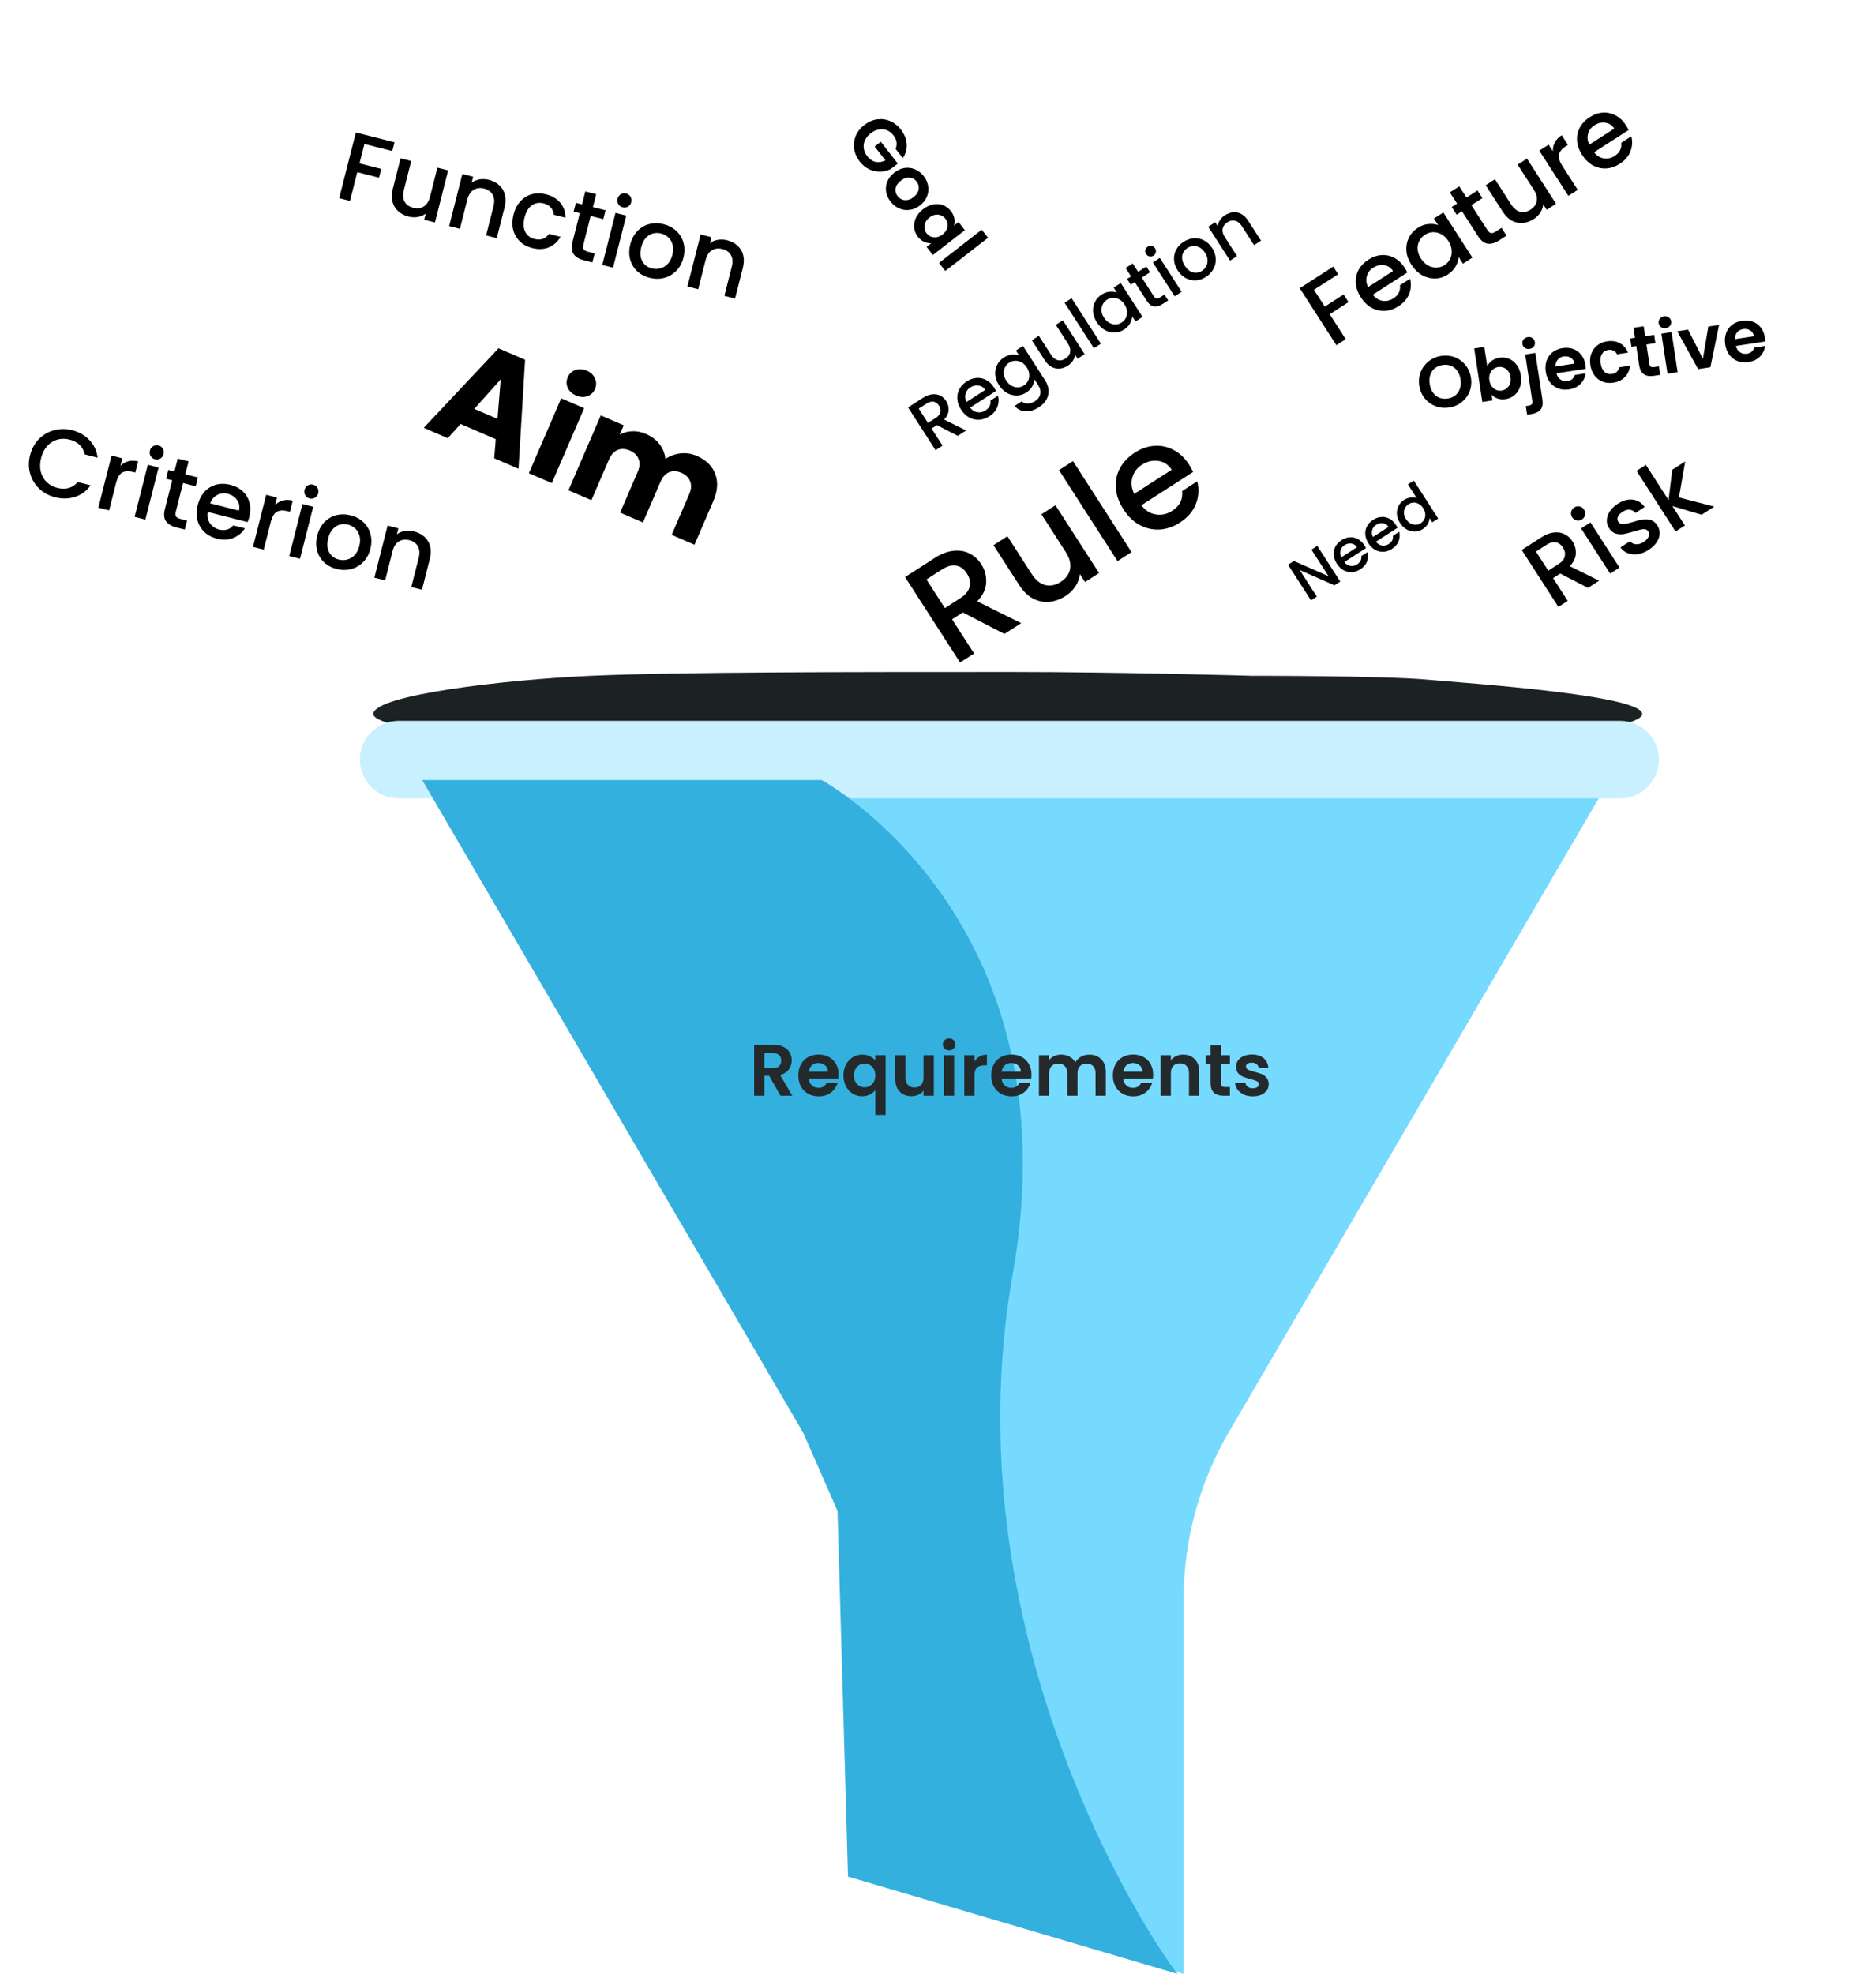 <svg width="308" height="324" viewBox="0 0 308 324" fill="none" xmlns="http://www.w3.org/2000/svg">
<path d="M164.907 104.056L158.067 100.524L156.311 101.653L159.922 107.264L157.621 108.744L148.593 94.719L153.437 91.602C154.513 90.909 155.542 90.513 156.525 90.413C157.521 90.305 158.404 90.451 159.174 90.849C159.958 91.239 160.601 91.824 161.103 92.604C161.692 93.519 161.96 94.526 161.907 95.626C161.859 96.704 161.369 97.732 160.439 98.711L167.652 102.289L164.907 104.056ZM155.129 99.817L157.672 98.181C158.533 97.626 159.04 96.996 159.193 96.288C159.36 95.572 159.21 94.85 158.742 94.124C158.274 93.397 157.695 92.971 157.005 92.844C156.306 92.704 155.519 92.916 154.645 93.479L152.102 95.115L155.129 99.817ZM173.286 82.938L180.444 94.057L178.143 95.538L177.299 94.226C177.23 94.917 176.986 95.588 176.567 96.238C176.153 96.866 175.617 97.392 174.957 97.816C174.083 98.379 173.179 98.704 172.245 98.791C171.325 98.869 170.434 98.682 169.571 98.228C168.722 97.767 167.973 97.031 167.323 96.022L163.114 89.484L165.395 88.016L169.383 94.211C170.024 95.207 170.766 95.814 171.611 96.031C172.446 96.236 173.295 96.061 174.156 95.507C175.017 94.953 175.527 94.253 175.688 93.408C175.852 92.541 175.614 91.609 174.974 90.614L170.985 84.418L173.286 82.938ZM176.167 75.689L185.78 90.623L183.48 92.104L173.867 77.17L176.167 75.689ZM195.239 76.288C195.507 76.705 195.723 77.099 195.886 77.47L187.389 82.938C188.028 83.783 188.816 84.284 189.755 84.441C190.693 84.598 191.593 84.4 192.454 83.845C193.692 83.049 194.233 81.968 194.077 80.603L196.56 79.005C196.882 80.245 196.811 81.479 196.347 82.71C195.888 83.919 195.006 84.943 193.701 85.783C192.638 86.467 191.531 86.846 190.381 86.921C189.235 86.973 188.142 86.725 187.104 86.175C186.07 85.604 185.185 84.746 184.449 83.603C183.713 82.459 183.296 81.31 183.199 80.154C183.107 78.977 183.327 77.884 183.858 76.877C184.403 75.86 185.22 75.001 186.31 74.3C187.359 73.625 188.441 73.252 189.557 73.181C190.672 73.11 191.727 73.345 192.721 73.884C193.707 74.411 194.546 75.212 195.239 76.288ZM192.369 77.107C191.81 76.268 191.07 75.784 190.149 75.653C189.228 75.523 188.33 75.74 187.456 76.302C186.662 76.813 186.147 77.506 185.911 78.381C185.666 79.242 185.767 80.138 186.214 81.069L192.369 77.107Z" fill="black"/>
<path d="M234.175 122.858H97.065C94.673 122.858 61.294 120.313 61.294 117.202C61.294 114.091 82.891 111.555 97.065 110.927C111.239 110.298 139.274 110.298 165.916 110.298C184.142 110.298 205.51 110.927 205.51 110.927C205.51 110.927 227.016 110.911 234.175 111.547C241.333 112.183 269.614 114.091 269.614 117.202C269.614 120.313 236.567 122.858 234.175 122.858Z" fill="#1C2123"/>
<path d="M167.276 128.042H70.317L132.809 235.081C137.666 243.4 140.225 252.858 140.225 262.491V308.025L194.326 324V262.491C194.326 252.858 196.886 243.4 201.743 235.081L264.235 128.042H167.276Z" fill="#76DAFF"/>
<g filter="url(#filter0_d_213_4263)">
<path d="M266.003 128.042H65.437C61.938 128.042 59.076 125.18 59.076 121.683C59.076 118.185 61.938 115.324 65.437 115.324H266.003C269.502 115.324 272.364 118.185 272.364 121.683C272.364 125.18 269.502 128.042 266.003 128.042Z" fill="#C8F0FF"/>
</g>
<path d="M193.326 324L139.225 308.025L137.5 248L131.856 235.162C131.84 235.134 131.825 235.107 131.809 235.081L117.797 211.08L114.355 205.185L113.541 203.791L105.343 189.75L97.246 175.878L69.317 128.042H134.891C134.891 128.042 176.667 150.527 166.276 209.101C155.885 267.673 188.104 317.356 193.326 324Z" fill="#34B0DE"/>
<path d="M81.394 72.087L75.621 69.595L73.516 71.928L69.571 70.225L81.847 57.174L86.21 59.057L85.128 76.94L81.14 75.219L81.394 72.087ZM81.68 68.76L82.208 62.27L77.868 67.115L81.68 68.76ZM94.587 64.921C93.926 64.635 93.465 64.21 93.204 63.644C92.963 63.07 92.967 62.496 93.215 61.924C93.468 61.336 93.883 60.94 94.459 60.736C95.057 60.523 95.686 60.559 96.347 60.845C96.993 61.124 97.436 61.55 97.676 62.124C97.938 62.69 97.941 63.267 97.688 63.854C97.44 64.427 97.018 64.82 96.421 65.033C95.844 65.237 95.233 65.2 94.587 64.921ZM95.908 67.007L90.599 79.302L86.831 77.676L92.14 65.381L95.908 67.007ZM114.384 74.826C115.912 75.485 116.924 76.471 117.421 77.783C117.932 79.102 117.832 80.584 117.122 82.229L114.021 89.412L110.275 87.795L113.157 81.119C113.5 80.326 113.55 79.624 113.308 79.014C113.087 78.396 112.609 77.928 111.875 77.611C111.14 77.294 110.465 77.264 109.848 77.521C109.253 77.769 108.784 78.29 108.442 79.083L105.559 85.76L101.813 84.143L104.696 77.466C105.038 76.673 105.089 75.972 104.847 75.362C104.626 74.744 104.148 74.276 103.413 73.959C102.679 73.642 102.003 73.612 101.387 73.868C100.792 74.117 100.323 74.638 99.981 75.431L97.098 82.107L93.33 80.481L98.638 68.186L102.406 69.812L101.741 71.355C102.344 71.005 103.018 70.817 103.762 70.79C104.512 70.748 105.277 70.894 106.055 71.231C106.981 71.63 107.718 72.183 108.266 72.891C108.83 73.604 109.158 74.417 109.252 75.329C109.97 74.837 110.788 74.537 111.707 74.428C112.625 74.319 113.518 74.452 114.384 74.826Z" fill="black"/>
<path d="M237.912 66.898C237.137 67.016 236.397 66.943 235.693 66.678C234.989 66.413 234.399 65.989 233.921 65.406C233.443 64.816 233.142 64.113 233.017 63.298C232.894 62.492 232.974 61.739 233.256 61.041C233.537 60.334 233.973 59.75 234.567 59.287C235.16 58.825 235.844 58.534 236.619 58.416C237.402 58.297 238.141 58.37 238.837 58.636C239.541 58.901 240.128 59.33 240.599 59.922C241.076 60.504 241.376 61.199 241.499 62.006C241.624 62.82 241.545 63.581 241.265 64.287C240.991 64.984 240.557 65.564 239.964 66.027C239.371 66.49 238.687 66.78 237.912 66.898ZM237.686 65.415C238.184 65.339 238.606 65.162 238.952 64.882C239.297 64.595 239.544 64.226 239.693 63.774C239.843 63.322 239.876 62.82 239.791 62.266C239.707 61.712 239.526 61.246 239.25 60.868C238.973 60.481 238.627 60.206 238.214 60.042C237.801 59.879 237.345 59.835 236.847 59.911C236.348 59.987 235.922 60.165 235.569 60.446C235.223 60.725 234.975 61.09 234.825 61.542C234.674 61.986 234.641 62.485 234.726 63.038C234.81 63.592 234.991 64.062 235.268 64.448C235.546 64.835 235.892 65.114 236.306 65.286C236.728 65.448 237.187 65.491 237.686 65.415ZM244.175 60.117C244.341 59.768 244.594 59.467 244.936 59.212C245.285 58.957 245.701 58.792 246.183 58.718C246.745 58.633 247.272 58.694 247.765 58.902C248.266 59.109 248.686 59.45 249.026 59.924C249.372 60.389 249.596 60.958 249.698 61.63C249.801 62.302 249.757 62.92 249.568 63.483C249.385 64.037 249.087 64.491 248.671 64.846C248.264 65.199 247.779 65.418 247.218 65.504C246.728 65.579 246.282 65.55 245.881 65.416C245.487 65.274 245.156 65.066 244.888 64.791L245.031 65.728L243.37 65.981L242.032 57.203L243.692 56.95L244.175 60.117ZM248.002 61.889C247.942 61.493 247.807 61.166 247.597 60.906C247.395 60.638 247.147 60.449 246.855 60.34C246.572 60.229 246.275 60.197 245.967 60.245C245.666 60.29 245.394 60.413 245.149 60.612C244.911 60.802 244.731 61.056 244.61 61.374C244.496 61.691 244.469 62.047 244.53 62.442C244.59 62.838 244.722 63.17 244.924 63.438C245.135 63.705 245.383 63.898 245.668 64.017C245.96 64.126 246.256 64.158 246.556 64.112C246.865 64.065 247.138 63.942 247.374 63.744C247.619 63.545 247.798 63.287 247.912 62.971C248.033 62.653 248.063 62.292 248.002 61.889ZM251.131 57.273C250.83 57.318 250.567 57.265 250.342 57.114C250.123 56.953 249.993 56.734 249.95 56.457C249.908 56.18 249.968 55.937 250.13 55.726C250.299 55.506 250.534 55.373 250.834 55.327C251.127 55.282 251.382 55.341 251.601 55.502C251.819 55.654 251.949 55.869 251.991 56.146C252.033 56.423 251.974 56.671 251.813 56.889C251.651 57.1 251.423 57.228 251.131 57.273ZM253.235 65.582C253.346 66.31 253.244 66.86 252.928 67.231C252.622 67.61 252.132 67.85 251.46 67.953L250.725 68.065L250.509 66.653L250.984 66.581C251.237 66.542 251.407 66.464 251.494 66.345C251.583 66.235 251.61 66.069 251.576 65.847L250.408 58.184L252.069 57.931L253.235 65.582ZM260.298 59.893C260.334 60.13 260.351 60.346 260.349 60.541L255.544 61.273C255.656 61.742 255.879 62.088 256.212 62.312C256.546 62.537 256.926 62.616 257.353 62.551C257.97 62.457 258.369 62.125 258.549 61.556L260.34 61.283C260.247 61.944 259.963 62.522 259.488 63.015C259.011 63.5 258.382 63.803 257.599 63.922C256.966 64.018 256.375 63.967 255.827 63.767C255.285 63.558 254.833 63.219 254.47 62.748C254.115 62.276 253.886 61.704 253.783 61.032C253.68 60.352 253.727 59.733 253.926 59.177C254.124 58.621 254.451 58.166 254.907 57.814C255.363 57.461 255.916 57.235 256.564 57.136C257.189 57.041 257.767 57.091 258.298 57.285C258.838 57.478 259.28 57.803 259.624 58.26C259.976 58.708 260.201 59.253 260.298 59.893ZM258.506 59.681C258.433 59.255 258.227 58.938 257.888 58.731C257.547 58.516 257.16 58.441 256.725 58.508C256.313 58.571 255.985 58.75 255.739 59.047C255.499 59.334 255.382 59.704 255.386 60.156L258.506 59.681ZM261.105 59.916C261.002 59.236 261.049 58.621 261.249 58.073C261.448 57.517 261.771 57.063 262.219 56.712C262.666 56.352 263.206 56.124 263.838 56.028C264.653 55.904 265.357 56.007 265.949 56.337C266.548 56.658 266.995 57.173 267.289 57.881L265.498 58.154C265.36 57.884 265.164 57.687 264.91 57.564C264.663 57.431 264.374 57.391 264.042 57.441C263.567 57.514 263.218 57.745 262.994 58.135C262.769 58.517 262.705 59.025 262.802 59.657C262.897 60.282 263.109 60.747 263.439 61.053C263.768 61.351 264.169 61.464 264.644 61.392C265.316 61.289 265.709 60.922 265.823 60.289L267.615 60.016C267.541 60.756 267.268 61.376 266.794 61.877C266.32 62.378 265.68 62.69 264.873 62.813C264.24 62.91 263.658 62.857 263.125 62.655C262.591 62.445 262.147 62.108 261.793 61.644C261.438 61.172 261.209 60.596 261.105 59.916ZM270.309 56.547L270.794 59.726C270.828 59.947 270.904 60.102 271.022 60.189C271.148 60.267 271.337 60.286 271.59 60.248L272.361 60.13L272.574 61.53L271.53 61.689C270.13 61.903 269.327 61.329 269.119 59.969L268.637 56.801L267.854 56.921L267.646 55.557L268.429 55.437L268.181 53.812L269.854 53.557L270.101 55.182L271.572 54.958L271.78 56.322L270.309 56.547ZM273.49 53.865C273.197 53.909 272.938 53.856 272.713 53.704C272.494 53.543 272.363 53.324 272.321 53.047C272.279 52.771 272.339 52.527 272.501 52.316C272.67 52.096 272.901 51.964 273.193 51.919C273.486 51.875 273.741 51.933 273.96 52.094C274.186 52.245 274.319 52.46 274.362 52.736C274.404 53.013 274.341 53.262 274.172 53.482C274.01 53.693 273.782 53.82 273.49 53.865ZM274.428 54.523L275.43 61.095L273.769 61.348L272.767 54.776L274.428 54.523ZM279.578 58.897L280.47 53.602L282.237 53.333L280.807 60.275L278.791 60.583L275.369 54.38L277.148 54.108L279.578 58.897ZM289.759 55.403C289.795 55.64 289.812 55.856 289.809 56.051L285.005 56.783C285.116 57.252 285.339 57.598 285.673 57.822C286.006 58.047 286.387 58.126 286.814 58.061C287.431 57.967 287.829 57.635 288.009 57.066L289.801 56.793C289.707 57.454 289.423 58.032 288.948 58.525C288.472 59.01 287.842 59.312 287.059 59.432C286.427 59.528 285.836 59.477 285.288 59.277C284.746 59.068 284.294 58.728 283.931 58.258C283.575 57.786 283.347 57.214 283.244 56.542C283.14 55.861 283.188 55.243 283.386 54.687C283.585 54.131 283.912 53.676 284.368 53.324C284.824 52.971 285.376 52.745 286.025 52.646C286.65 52.551 287.228 52.6 287.759 52.795C288.298 52.988 288.74 53.313 289.085 53.77C289.437 54.218 289.661 54.762 289.759 55.403ZM287.966 55.191C287.893 54.765 287.687 54.448 287.348 54.241C287.008 54.026 286.62 53.951 286.185 54.018C285.774 54.08 285.445 54.26 285.199 54.556C284.96 54.844 284.842 55.214 284.846 55.666L287.966 55.191Z" fill="black"/>
<path d="M128.133 179.853L126.285 176.589H125.493V179.853H123.813V171.477H126.957C127.605 171.477 128.157 171.593 128.613 171.825C129.069 172.049 129.409 172.357 129.633 172.749C129.865 173.133 129.981 173.565 129.981 174.045C129.981 174.597 129.821 175.097 129.501 175.545C129.181 175.985 128.705 176.289 128.073 176.457L130.077 179.853H128.133ZM125.493 175.329H126.897C127.353 175.329 127.693 175.221 127.917 175.005C128.141 174.781 128.253 174.473 128.253 174.081C128.253 173.697 128.141 173.401 127.917 173.193C127.693 172.977 127.353 172.869 126.897 172.869H125.493V175.329ZM137.68 176.385C137.68 176.625 137.664 176.841 137.632 177.033H132.772C132.812 177.513 132.98 177.889 133.276 178.161C133.572 178.433 133.936 178.569 134.368 178.569C134.992 178.569 135.436 178.301 135.7 177.765H137.512C137.32 178.405 136.952 178.933 136.408 179.349C135.864 179.757 135.196 179.961 134.404 179.961C133.764 179.961 133.188 179.821 132.676 179.541C132.172 179.253 131.776 178.849 131.488 178.329C131.208 177.809 131.068 177.209 131.068 176.529C131.068 175.841 131.208 175.237 131.488 174.717C131.768 174.197 132.16 173.797 132.664 173.517C133.168 173.237 133.748 173.097 134.404 173.097C135.036 173.097 135.6 173.233 136.096 173.505C136.6 173.777 136.988 174.165 137.26 174.669C137.54 175.165 137.68 175.737 137.68 176.385ZM135.94 175.905C135.932 175.473 135.776 175.129 135.472 174.873C135.168 174.609 134.796 174.477 134.356 174.477C133.94 174.477 133.588 174.605 133.3 174.861C133.02 175.109 132.848 175.457 132.784 175.905H135.94ZM138.475 176.517C138.475 175.853 138.611 175.265 138.883 174.753C139.163 174.233 139.539 173.829 140.011 173.541C140.483 173.253 141.003 173.109 141.571 173.109C142.043 173.109 142.459 173.201 142.819 173.385C143.187 173.561 143.483 173.789 143.707 174.069V173.205H145.399V183.021H143.707V178.941C143.483 179.229 143.183 179.469 142.807 179.661C142.431 179.853 142.007 179.949 141.535 179.949C140.975 179.949 140.459 179.805 139.987 179.517C139.523 179.221 139.155 178.813 138.883 178.293C138.611 177.773 138.475 177.181 138.475 176.517ZM143.707 176.529C143.707 176.121 143.623 175.769 143.455 175.473C143.287 175.177 143.067 174.953 142.795 174.801C142.531 174.649 142.247 174.573 141.943 174.573C141.647 174.573 141.363 174.649 141.091 174.801C140.827 174.953 140.611 175.177 140.443 175.473C140.275 175.761 140.191 176.109 140.191 176.517C140.191 176.925 140.275 177.281 140.443 177.585C140.611 177.881 140.827 178.105 141.091 178.257C141.363 178.409 141.647 178.485 141.943 178.485C142.247 178.485 142.531 178.409 142.795 178.257C143.067 178.105 143.287 177.881 143.455 177.585C143.623 177.289 143.707 176.937 143.707 176.529ZM153.315 173.205V179.853H151.623V179.013C151.407 179.301 151.123 179.529 150.771 179.697C150.427 179.857 150.051 179.937 149.643 179.937C149.123 179.937 148.663 179.829 148.263 179.613C147.863 179.389 147.547 179.065 147.315 178.641C147.091 178.209 146.979 177.697 146.979 177.105V173.205H148.659V176.865C148.659 177.393 148.791 177.801 149.055 178.089C149.319 178.369 149.679 178.509 150.135 178.509C150.599 178.509 150.963 178.369 151.227 178.089C151.491 177.801 151.623 177.393 151.623 176.865V173.205H153.315ZM155.825 172.413C155.529 172.413 155.281 172.321 155.081 172.137C154.889 171.945 154.793 171.709 154.793 171.429C154.793 171.149 154.889 170.917 155.081 170.733C155.281 170.541 155.529 170.445 155.825 170.445C156.121 170.445 156.365 170.541 156.557 170.733C156.757 170.917 156.857 171.149 156.857 171.429C156.857 171.709 156.757 171.945 156.557 172.137C156.365 172.321 156.121 172.413 155.825 172.413ZM156.653 173.205V179.853H154.973V173.205H156.653ZM159.993 174.237C160.209 173.885 160.489 173.609 160.833 173.409C161.185 173.209 161.585 173.109 162.033 173.109V174.873H161.589C161.061 174.873 160.661 174.997 160.389 175.245C160.125 175.493 159.993 175.925 159.993 176.541V179.853H158.313V173.205H159.993V174.237ZM169.344 176.385C169.344 176.625 169.328 176.841 169.296 177.033H164.436C164.476 177.513 164.644 177.889 164.94 178.161C165.236 178.433 165.6 178.569 166.032 178.569C166.656 178.569 167.1 178.301 167.364 177.765H169.176C168.984 178.405 168.616 178.933 168.072 179.349C167.528 179.757 166.86 179.961 166.068 179.961C165.428 179.961 164.852 179.821 164.34 179.541C163.836 179.253 163.44 178.849 163.152 178.329C162.872 177.809 162.732 177.209 162.732 176.529C162.732 175.841 162.872 175.237 163.152 174.717C163.432 174.197 163.824 173.797 164.328 173.517C164.832 173.237 165.412 173.097 166.068 173.097C166.7 173.097 167.264 173.233 167.76 173.505C168.264 173.777 168.652 174.165 168.924 174.669C169.204 175.165 169.344 175.737 169.344 176.385ZM167.604 175.905C167.596 175.473 167.44 175.129 167.136 174.873C166.832 174.609 166.46 174.477 166.02 174.477C165.604 174.477 165.252 174.605 164.964 174.861C164.684 175.109 164.512 175.457 164.448 175.905H167.604ZM178.827 173.109C179.643 173.109 180.299 173.361 180.795 173.865C181.299 174.361 181.551 175.057 181.551 175.953V179.853H179.871V176.181C179.871 175.661 179.739 175.265 179.475 174.993C179.211 174.713 178.851 174.573 178.395 174.573C177.939 174.573 177.575 174.713 177.303 174.993C177.039 175.265 176.907 175.661 176.907 176.181V179.853H175.227V176.181C175.227 175.661 175.095 175.265 174.831 174.993C174.567 174.713 174.207 174.573 173.751 174.573C173.287 174.573 172.919 174.713 172.647 174.993C172.383 175.265 172.251 175.661 172.251 176.181V179.853H170.571V173.205H172.251V174.009C172.467 173.729 172.743 173.509 173.079 173.349C173.423 173.189 173.799 173.109 174.207 173.109C174.727 173.109 175.191 173.221 175.599 173.445C176.007 173.661 176.323 173.973 176.547 174.381C176.763 173.997 177.075 173.689 177.483 173.457C177.899 173.225 178.347 173.109 178.827 173.109ZM189.325 176.385C189.325 176.625 189.309 176.841 189.277 177.033H184.417C184.457 177.513 184.625 177.889 184.921 178.161C185.217 178.433 185.581 178.569 186.013 178.569C186.637 178.569 187.081 178.301 187.345 177.765H189.157C188.965 178.405 188.597 178.933 188.053 179.349C187.509 179.757 186.841 179.961 186.049 179.961C185.409 179.961 184.833 179.821 184.321 179.541C183.817 179.253 183.421 178.849 183.133 178.329C182.853 177.809 182.713 177.209 182.713 176.529C182.713 175.841 182.853 175.237 183.133 174.717C183.413 174.197 183.805 173.797 184.309 173.517C184.813 173.237 185.393 173.097 186.049 173.097C186.681 173.097 187.245 173.233 187.741 173.505C188.245 173.777 188.633 174.165 188.905 174.669C189.185 175.165 189.325 175.737 189.325 176.385ZM187.585 175.905C187.577 175.473 187.421 175.129 187.117 174.873C186.813 174.609 186.441 174.477 186.001 174.477C185.585 174.477 185.233 174.605 184.945 174.861C184.665 175.109 184.493 175.457 184.429 175.905H187.585ZM194.235 173.109C195.027 173.109 195.667 173.361 196.155 173.865C196.643 174.361 196.887 175.057 196.887 175.953V179.853H195.207V176.181C195.207 175.653 195.075 175.249 194.811 174.969C194.547 174.681 194.187 174.537 193.731 174.537C193.267 174.537 192.899 174.681 192.627 174.969C192.363 175.249 192.231 175.653 192.231 176.181V179.853H190.551V173.205H192.231V174.033C192.455 173.745 192.739 173.521 193.083 173.361C193.435 173.193 193.819 173.109 194.235 173.109ZM200.441 174.585V177.801C200.441 178.025 200.493 178.189 200.597 178.293C200.709 178.389 200.893 178.437 201.149 178.437H201.929V179.853H200.873C199.457 179.853 198.749 179.165 198.749 177.789V174.585H197.957V173.205H198.749V171.561H200.441V173.205H201.929V174.585H200.441ZM205.681 179.961C205.137 179.961 204.649 179.865 204.217 179.673C203.785 179.473 203.441 179.205 203.185 178.869C202.937 178.533 202.801 178.161 202.777 177.753H204.469C204.501 178.009 204.625 178.221 204.841 178.389C205.065 178.557 205.341 178.641 205.669 178.641C205.989 178.641 206.237 178.577 206.413 178.449C206.597 178.321 206.689 178.157 206.689 177.957C206.689 177.741 206.577 177.581 206.353 177.477C206.137 177.365 205.789 177.245 205.309 177.117C204.813 176.997 204.405 176.873 204.085 176.745C203.773 176.617 203.501 176.421 203.269 176.157C203.045 175.893 202.933 175.537 202.933 175.089C202.933 174.721 203.037 174.385 203.245 174.081C203.461 173.777 203.765 173.537 204.157 173.361C204.557 173.185 205.025 173.097 205.561 173.097C206.353 173.097 206.985 173.297 207.457 173.697C207.929 174.089 208.189 174.621 208.237 175.293H206.629C206.605 175.029 206.493 174.821 206.293 174.669C206.101 174.509 205.841 174.429 205.513 174.429C205.209 174.429 204.973 174.485 204.805 174.597C204.645 174.709 204.565 174.865 204.565 175.065C204.565 175.289 204.677 175.461 204.901 175.581C205.125 175.693 205.473 175.809 205.945 175.929C206.425 176.049 206.821 176.173 207.133 176.301C207.445 176.429 207.713 176.629 207.937 176.901C208.169 177.165 208.289 177.517 208.297 177.957C208.297 178.341 208.189 178.685 207.973 178.989C207.765 179.293 207.461 179.533 207.061 179.709C206.669 179.877 206.209 179.961 205.681 179.961Z" fill="#242A2C"/>
<path d="M64.766 23.357L64.401 24.799L59.825 23.639L59.019 26.818L62.586 27.723L62.22 29.165L58.653 28.26L57.457 32.975L55.689 32.526L58.423 21.748L64.766 23.357ZM73.577 27.968L71.409 36.514L69.641 36.065L69.897 35.057C69.529 35.338 69.091 35.524 68.584 35.615C68.089 35.699 67.589 35.677 67.082 35.548C66.41 35.378 65.841 35.085 65.374 34.669C64.917 34.256 64.603 33.736 64.432 33.11C64.271 32.486 64.289 31.786 64.486 31.011L65.761 25.986L67.513 26.43L66.305 31.192C66.111 31.957 66.153 32.594 66.431 33.105C66.711 33.605 67.182 33.939 67.844 34.107C68.505 34.275 69.079 34.206 69.564 33.9C70.061 33.586 70.407 33.046 70.602 32.281L71.809 27.52L73.577 27.968ZM80.257 29.514C80.929 29.684 81.493 29.976 81.95 30.389C82.417 30.805 82.731 31.324 82.891 31.948C83.052 32.572 83.034 33.272 82.838 34.047L81.559 39.088L79.806 38.643L81.018 33.867C81.212 33.102 81.169 32.469 80.889 31.969C80.611 31.458 80.141 31.119 79.48 30.951C78.818 30.783 78.238 30.856 77.74 31.17C77.256 31.476 76.916 32.012 76.722 32.777L75.51 37.554L73.742 37.105L75.91 28.56L77.678 29.008L77.43 29.985C77.809 29.707 78.246 29.526 78.74 29.443C79.245 29.362 79.75 29.385 80.257 29.514ZM84.311 35.23C84.534 34.351 84.905 33.625 85.424 33.053C85.957 32.472 86.584 32.081 87.306 31.88C88.029 31.678 88.799 31.68 89.615 31.887C90.649 32.15 91.439 32.614 91.986 33.281C92.545 33.94 92.828 34.755 92.835 35.725L90.927 35.241C90.879 34.778 90.715 34.384 90.434 34.059C90.154 33.735 89.755 33.507 89.238 33.376C88.514 33.193 87.869 33.304 87.304 33.711C86.751 34.11 86.359 34.77 86.125 35.69C85.892 36.61 85.921 37.383 86.214 38.007C86.517 38.634 87.031 39.039 87.754 39.223C88.778 39.483 89.569 39.205 90.128 38.389L92.036 38.873C91.567 39.678 90.926 40.253 90.113 40.597C89.302 40.931 88.39 40.969 87.377 40.712C86.56 40.505 85.882 40.14 85.343 39.618C84.807 39.086 84.442 38.443 84.248 37.69C84.067 36.929 84.088 36.109 84.311 35.23ZM96.978 35.438L95.778 40.169C95.697 40.489 95.71 40.74 95.818 40.922C95.939 41.095 96.18 41.228 96.542 41.32L97.628 41.595L97.254 43.069L95.858 42.715C95.062 42.513 94.499 42.172 94.17 41.692C93.841 41.212 93.782 40.554 93.994 39.716L95.195 34.986L94.186 34.73L94.552 33.288L95.56 33.544L96.099 31.419L97.883 31.872L97.344 33.996L99.422 34.523L99.056 35.965L96.978 35.438ZM102.238 34.032C101.918 33.951 101.677 33.775 101.515 33.502C101.352 33.23 101.312 32.934 101.393 32.613C101.475 32.293 101.652 32.051 101.924 31.889C102.196 31.727 102.492 31.687 102.813 31.768C103.123 31.847 103.359 32.022 103.521 32.295C103.683 32.567 103.724 32.863 103.642 33.184C103.561 33.504 103.384 33.745 103.112 33.907C102.84 34.069 102.549 34.111 102.238 34.032ZM102.82 35.385L100.652 43.93L98.884 43.482L101.052 34.937L102.82 35.385ZM106.644 45.599C105.838 45.394 105.155 45.028 104.595 44.501C104.038 43.964 103.658 43.317 103.453 42.561C103.252 41.794 103.262 40.972 103.485 40.093C103.705 39.224 104.092 38.503 104.645 37.928C105.198 37.353 105.851 36.968 106.605 36.774C107.359 36.58 108.144 36.587 108.961 36.794C109.777 37.001 110.471 37.37 111.041 37.899C111.61 38.429 112.001 39.078 112.214 39.847C112.426 40.616 112.421 41.435 112.201 42.304C111.981 43.172 111.589 43.893 111.026 44.465C110.462 45.037 109.792 45.423 109.015 45.622C108.251 45.814 107.461 45.806 106.644 45.599ZM107.034 44.063C107.489 44.179 107.94 44.178 108.388 44.06C108.846 43.945 109.255 43.702 109.613 43.331C109.971 42.96 110.229 42.464 110.387 41.843C110.544 41.223 110.558 40.671 110.427 40.187C110.3 39.692 110.067 39.286 109.729 38.97C109.391 38.653 108.995 38.437 108.54 38.321C108.085 38.206 107.634 38.207 107.186 38.325C106.748 38.445 106.36 38.693 106.023 39.069C105.688 39.436 105.442 39.929 105.284 40.549C105.051 41.469 105.102 42.242 105.439 42.867C105.789 43.483 106.32 43.882 107.034 44.063ZM119.378 39.436C120.05 39.606 120.614 39.898 121.071 40.311C121.537 40.727 121.851 41.246 122.012 41.87C122.173 42.494 122.155 43.194 121.958 43.969L120.679 49.01L118.927 48.565L120.139 43.789C120.333 43.023 120.29 42.391 120.01 41.891C119.732 41.38 119.262 41.041 118.601 40.873C117.939 40.705 117.359 40.778 116.861 41.092C116.376 41.398 116.037 41.934 115.843 42.699L114.631 47.476L112.863 47.027L115.031 38.482L116.799 38.931L116.551 39.907C116.93 39.629 117.366 39.449 117.861 39.365C118.365 39.284 118.871 39.307 119.378 39.436Z" fill="black"/>
<path d="M4.938 74.721C5.205 73.667 5.688 72.782 6.387 72.068C7.096 71.357 7.928 70.874 8.883 70.621C9.852 70.361 10.837 70.358 11.84 70.612C12.988 70.903 13.934 71.446 14.679 72.24C15.437 73.026 15.886 73.988 16.027 75.124L13.903 74.585C13.768 73.946 13.488 73.424 13.062 73.018C12.637 72.613 12.098 72.328 11.447 72.163C10.733 71.982 10.057 71.981 9.417 72.16C8.778 72.339 8.222 72.688 7.749 73.206C7.287 73.727 6.954 74.385 6.752 75.182C6.55 75.978 6.528 76.715 6.687 77.393C6.855 78.074 7.176 78.651 7.651 79.123C8.128 79.586 8.723 79.907 9.436 80.088C10.088 80.253 10.697 80.259 11.264 80.106C11.831 79.953 12.326 79.627 12.75 79.129L14.875 79.668C14.209 80.6 13.356 81.231 12.315 81.561C11.284 81.894 10.194 81.915 9.047 81.623C8.034 81.366 7.167 80.899 6.448 80.221C5.731 79.533 5.231 78.708 4.947 77.744C4.673 76.784 4.67 75.776 4.938 74.721ZM19.77 76.469C20.139 76.101 20.566 75.851 21.05 75.721C21.547 75.583 22.09 75.589 22.68 75.738L22.215 77.568L21.766 77.454C21.073 77.279 20.501 77.321 20.05 77.58C19.609 77.843 19.279 78.408 19.058 79.277L17.917 83.774L16.149 83.326L18.317 74.78L20.085 75.229L19.77 76.469ZM25.456 75.386C25.136 75.305 24.894 75.128 24.732 74.856C24.57 74.584 24.53 74.287 24.611 73.967C24.692 73.646 24.869 73.405 25.142 73.243C25.414 73.081 25.71 73.04 26.03 73.122C26.341 73.201 26.577 73.376 26.739 73.648C26.901 73.92 26.941 74.217 26.86 74.537C26.779 74.858 26.602 75.099 26.33 75.261C26.058 75.423 25.766 75.465 25.456 75.386ZM26.037 76.739L23.869 85.284L22.101 84.835L24.269 76.29L26.037 76.739ZM30.055 79.293L28.855 84.023C28.774 84.343 28.787 84.594 28.895 84.776C29.016 84.95 29.258 85.082 29.62 85.174L30.705 85.449L30.332 86.923L28.936 86.569C28.14 86.367 27.577 86.026 27.247 85.546C26.918 85.067 26.859 84.408 27.072 83.57L28.272 78.84L27.264 78.585L27.63 77.142L28.638 77.398L29.177 75.273L30.96 75.726L30.421 77.85L32.499 78.377L32.134 79.82L30.055 79.293ZM40.93 84.84C40.849 85.161 40.755 85.445 40.648 85.693L34.119 84.037C33.997 84.733 34.111 85.345 34.462 85.874C34.812 86.403 35.317 86.751 35.979 86.919C36.93 87.16 37.703 86.933 38.298 86.236L40.206 86.72C39.748 87.44 39.114 87.967 38.303 88.301C37.505 88.626 36.604 88.662 35.601 88.408C34.785 88.201 34.096 87.834 33.537 87.306C32.99 86.772 32.615 86.126 32.41 85.37C32.219 84.606 32.235 83.785 32.458 82.906C32.681 82.027 33.052 81.302 33.571 80.729C34.104 80.149 34.736 79.759 35.469 79.56C36.212 79.363 37.003 79.371 37.84 79.583C38.647 79.788 39.321 80.146 39.862 80.657C40.404 81.169 40.769 81.79 40.958 82.52C41.149 83.24 41.14 84.013 40.93 84.84ZM39.226 83.814C39.381 83.16 39.281 82.579 38.926 82.071C38.571 81.562 38.057 81.223 37.385 81.053C36.775 80.898 36.203 80.962 35.669 81.245C35.138 81.517 34.747 81.974 34.496 82.614L39.226 83.814ZM45.154 82.907C45.523 82.539 45.949 82.289 46.434 82.159C46.931 82.021 47.474 82.027 48.063 82.176L47.599 84.006L47.149 83.892C46.457 83.717 45.885 83.759 45.434 84.018C44.993 84.281 44.662 84.846 44.442 85.715L43.301 90.212L41.533 89.764L43.701 81.218L45.469 81.667L45.154 82.907ZM50.84 81.824C50.519 81.743 50.278 81.566 50.116 81.294C49.954 81.022 49.914 80.725 49.995 80.405C50.076 80.084 50.253 79.843 50.525 79.681C50.797 79.519 51.094 79.478 51.414 79.56C51.724 79.638 51.961 79.814 52.123 80.086C52.285 80.358 52.325 80.655 52.244 80.975C52.163 81.296 51.986 81.537 51.714 81.699C51.441 81.861 51.15 81.903 50.84 81.824ZM51.421 83.177L49.253 91.722L47.485 91.273L49.653 82.728L51.421 83.177ZM55.246 93.39C54.439 93.186 53.756 92.82 53.197 92.293C52.64 91.755 52.259 91.109 52.055 90.353C51.853 89.586 51.864 88.763 52.087 87.885C52.307 87.016 52.694 86.294 53.247 85.719C53.8 85.144 54.453 84.76 55.206 84.566C55.96 84.372 56.745 84.378 57.562 84.585C58.379 84.793 59.072 85.161 59.642 85.691C60.212 86.22 60.603 86.87 60.815 87.639C61.027 88.408 61.023 89.227 60.803 90.095C60.582 90.964 60.19 91.684 59.627 92.257C59.064 92.829 58.394 93.215 57.617 93.414C56.853 93.605 56.062 93.597 55.246 93.39ZM55.635 91.855C56.09 91.97 56.542 91.969 56.99 91.852C57.448 91.737 57.856 91.494 58.215 91.122C58.573 90.751 58.831 90.255 58.988 89.635C59.145 89.015 59.159 88.462 59.029 87.978C58.901 87.484 58.668 87.078 58.331 86.761C57.993 86.444 57.596 86.228 57.142 86.113C56.687 85.998 56.235 85.999 55.787 86.116C55.349 86.236 54.962 86.484 54.624 86.861C54.289 87.227 54.043 87.721 53.886 88.341C53.652 89.261 53.704 90.033 54.041 90.658C54.39 91.275 54.922 91.674 55.635 91.855ZM67.979 87.228C68.651 87.398 69.216 87.69 69.672 88.103C70.139 88.518 70.453 89.038 70.614 89.662C70.774 90.286 70.757 90.986 70.56 91.761L69.281 96.801L67.528 96.357L68.74 91.58C68.934 90.815 68.891 90.182 68.611 89.682C68.334 89.172 67.864 88.832 67.202 88.665C66.54 88.497 65.961 88.57 65.463 88.884C64.978 89.19 64.638 89.725 64.444 90.491L63.233 95.267L61.465 94.819L63.632 86.274L65.4 86.722L65.153 87.699C65.531 87.421 65.968 87.24 66.462 87.156C66.967 87.075 67.473 87.099 67.979 87.228Z" fill="black"/>
<path d="M157.242 71.545L153.821 69.779L152.944 70.344L154.749 73.149L153.599 73.89L149.085 66.877L151.507 65.319C152.045 64.972 152.559 64.774 153.051 64.724C153.549 64.67 153.99 64.743 154.375 64.942C154.767 65.137 155.089 65.43 155.34 65.82C155.634 66.277 155.768 66.781 155.742 67.331C155.717 67.87 155.473 68.384 155.008 68.873L158.614 70.662L157.242 71.545ZM152.352 69.426L153.624 68.608C154.055 68.331 154.308 68.015 154.385 67.662C154.468 67.303 154.393 66.943 154.159 66.579C153.925 66.216 153.636 66.003 153.291 65.94C152.941 65.87 152.548 65.975 152.111 66.257L150.839 67.075L152.352 69.426ZM163.194 63.591C163.328 63.8 163.436 63.997 163.517 64.182L159.269 66.916C159.588 67.338 159.982 67.589 160.452 67.668C160.921 67.746 161.371 67.647 161.801 67.37C162.42 66.971 162.691 66.431 162.613 65.749L163.854 64.95C164.015 65.569 163.98 66.187 163.748 66.802C163.518 67.406 163.077 67.918 162.425 68.338C161.893 68.68 161.34 68.87 160.765 68.907C160.192 68.934 159.645 68.809 159.126 68.535C158.609 68.249 158.167 67.82 157.799 67.249C157.431 66.677 157.222 66.102 157.174 65.524C157.128 64.936 157.238 64.389 157.503 63.885C157.775 63.377 158.184 62.948 158.729 62.597C159.254 62.259 159.795 62.073 160.352 62.038C160.91 62.002 161.437 62.119 161.935 62.389C162.428 62.652 162.847 63.053 163.194 63.591ZM161.759 64.001C161.479 63.581 161.109 63.339 160.649 63.274C160.188 63.209 159.739 63.317 159.302 63.598C158.905 63.854 158.648 64.2 158.53 64.638C158.407 65.068 158.458 65.516 158.681 65.981L161.759 64.001ZM164.806 58.687C165.236 58.409 165.673 58.252 166.115 58.215C166.559 58.167 166.958 58.21 167.311 58.344L166.792 57.537L167.952 56.79L171.589 62.441C171.918 62.952 172.103 63.475 172.143 64.011C172.188 64.553 172.079 65.07 171.815 65.563C171.559 66.052 171.148 66.478 170.583 66.841C169.83 67.326 169.089 67.55 168.362 67.514C167.639 67.485 167.049 67.189 166.592 66.627L167.732 65.893C168.006 66.126 168.34 66.239 168.735 66.232C169.142 66.228 169.543 66.098 169.94 65.842C170.404 65.544 170.687 65.162 170.787 64.698C170.895 64.229 170.775 63.726 170.429 63.188L169.831 62.259C169.805 62.647 169.682 63.04 169.463 63.438C169.246 63.825 168.925 64.155 168.501 64.428C168.017 64.74 167.495 64.904 166.936 64.922C166.379 64.928 165.841 64.789 165.325 64.503C164.81 64.206 164.373 63.779 164.014 63.22C163.654 62.662 163.45 62.094 163.402 61.516C163.36 60.934 163.462 60.398 163.708 59.907C163.955 59.405 164.321 58.998 164.806 58.687ZM168.578 60.312C168.331 59.928 168.036 59.647 167.693 59.469C167.356 59.286 167.012 59.203 166.661 59.219C166.31 59.236 165.987 59.339 165.691 59.53C165.395 59.72 165.167 59.972 165.006 60.284C164.842 60.59 164.769 60.936 164.79 61.322C164.813 61.698 164.948 62.077 165.194 62.461C165.441 62.844 165.735 63.131 166.076 63.32C166.424 63.506 166.775 63.593 167.13 63.584C167.488 63.563 167.811 63.459 168.101 63.273C168.397 63.083 168.625 62.831 168.785 62.519C168.946 62.206 169.012 61.859 168.985 61.477C168.96 61.084 168.825 60.695 168.578 60.312ZM174.498 52.577L178.077 58.137L176.927 58.877L176.505 58.221C176.47 58.567 176.348 58.903 176.139 59.227C175.932 59.541 175.664 59.804 175.334 60.017C174.897 60.298 174.445 60.461 173.978 60.504C173.518 60.543 173.072 60.449 172.641 60.223C172.216 59.992 171.842 59.624 171.517 59.12L169.413 55.85L170.553 55.117L172.547 58.214C172.867 58.712 173.239 59.015 173.661 59.124C174.078 59.226 174.503 59.139 174.933 58.862C175.364 58.585 175.619 58.235 175.699 57.812C175.782 57.379 175.663 56.913 175.342 56.415L173.348 53.318L174.498 52.577ZM175.939 48.953L180.746 56.42L179.595 57.16L174.789 49.694L175.939 48.953ZM180.067 52.89C179.707 52.331 179.503 51.763 179.455 51.186C179.413 50.604 179.515 50.067 179.761 49.576C180.008 49.074 180.374 48.668 180.859 48.356C181.296 48.075 181.732 47.917 182.168 47.885C182.606 47.84 183.005 47.883 183.364 48.014L182.845 47.206L184.005 46.46L187.584 52.019L186.423 52.766L185.891 51.939C185.865 52.327 185.74 52.716 185.516 53.108C185.292 53.499 184.965 53.833 184.534 54.11C184.057 54.418 183.541 54.578 182.989 54.591C182.432 54.598 181.895 54.458 181.378 54.172C180.863 53.876 180.426 53.448 180.067 52.89ZM184.631 49.981C184.384 49.598 184.089 49.317 183.746 49.138C183.409 48.955 183.065 48.872 182.714 48.889C182.363 48.905 182.04 49.008 181.744 49.199C181.448 49.389 181.22 49.641 181.059 49.953C180.895 50.259 180.823 50.605 180.843 50.992C180.866 51.367 181.001 51.747 181.247 52.13C181.494 52.513 181.788 52.8 182.129 52.99C182.477 53.175 182.828 53.263 183.183 53.253C183.541 53.232 183.864 53.129 184.154 52.943C184.45 52.752 184.678 52.501 184.838 52.188C184.999 51.876 185.065 51.528 185.038 51.146C185.013 50.753 184.878 50.365 184.631 49.981ZM187.462 45.562L189.443 48.639C189.578 48.848 189.722 48.969 189.877 49.003C190.034 49.025 190.23 48.961 190.466 48.809L191.172 48.355L191.789 49.313L190.881 49.898C190.363 50.231 189.888 50.365 189.456 50.301C189.025 50.236 188.634 49.931 188.283 49.386L186.302 46.309L185.646 46.731L185.042 45.792L185.698 45.37L184.808 43.988L185.968 43.241L186.858 44.624L188.21 43.753L188.814 44.692L187.462 45.562ZM189.382 41.958C189.173 42.092 188.953 42.134 188.721 42.084C188.488 42.033 188.305 41.904 188.171 41.695C188.037 41.487 187.995 41.266 188.045 41.034C188.095 40.802 188.225 40.619 188.433 40.485C188.635 40.355 188.852 40.315 189.085 40.365C189.317 40.416 189.5 40.545 189.634 40.754C189.768 40.962 189.81 41.183 189.76 41.415C189.71 41.647 189.584 41.828 189.382 41.958ZM190.421 42.331L194 47.891L192.85 48.631L189.271 43.071L190.421 42.331ZM197.98 45.457C197.456 45.795 196.906 45.983 196.33 46.02C195.751 46.05 195.201 45.928 194.682 45.654C194.158 45.372 193.712 44.946 193.344 44.374C192.98 43.809 192.782 43.228 192.75 42.63C192.717 42.033 192.84 41.478 193.119 40.965C193.398 40.453 193.804 40.026 194.335 39.684C194.867 39.342 195.423 39.15 196.005 39.108C196.588 39.066 197.144 39.184 197.674 39.461C198.205 39.738 198.652 40.159 199.015 40.724C199.379 41.289 199.574 41.873 199.6 42.474C199.626 43.076 199.494 43.641 199.206 44.169C198.921 44.686 198.512 45.115 197.98 45.457ZM197.337 44.458C197.633 44.268 197.864 44.02 198.029 43.714C198.2 43.404 198.275 43.056 198.255 42.669C198.235 42.283 198.095 41.888 197.835 41.484C197.575 41.081 197.279 40.791 196.947 40.614C196.61 40.431 196.268 40.352 195.922 40.375C195.575 40.398 195.254 40.505 194.958 40.695C194.662 40.886 194.432 41.134 194.267 41.44C194.109 41.741 194.047 42.081 194.081 42.459C194.11 42.83 194.255 43.217 194.515 43.621C194.9 44.219 195.35 44.586 195.865 44.721C196.382 44.845 196.873 44.757 197.337 44.458ZM201.113 35.322C201.551 35.04 201.999 34.88 202.459 34.841C202.926 34.797 203.372 34.891 203.796 35.122C204.221 35.353 204.595 35.721 204.92 36.225L207.031 39.505L205.891 40.238L203.89 37.13C203.57 36.633 203.201 36.333 202.783 36.231C202.361 36.122 201.935 36.206 201.504 36.483C201.073 36.76 200.817 37.115 200.735 37.549C200.654 37.971 200.775 38.431 201.095 38.929L203.096 42.037L201.945 42.777L198.366 37.218L199.517 36.477L199.926 37.113C199.967 36.763 200.091 36.431 200.298 36.117C200.512 35.799 200.784 35.534 201.113 35.322Z" fill="black"/>
<path d="M218.889 43.765L219.694 45.016L215.725 47.571L217.5 50.329L220.595 48.337L221.4 49.588L218.306 51.58L220.938 55.67L219.405 56.657L213.386 47.307L218.889 43.765ZM230.621 43.94C230.8 44.218 230.944 44.481 231.052 44.728L225.388 48.373C225.814 48.937 226.339 49.27 226.965 49.375C227.591 49.48 228.19 49.348 228.764 48.978C229.59 48.447 229.95 47.727 229.847 46.817L231.502 45.752C231.716 46.578 231.669 47.401 231.36 48.221C231.054 49.027 230.466 49.71 229.596 50.27C228.887 50.726 228.149 50.979 227.382 51.028C226.618 51.063 225.89 50.898 225.198 50.532C224.508 50.151 223.918 49.579 223.428 48.817C222.937 48.054 222.659 47.288 222.595 46.518C222.533 45.733 222.68 45.004 223.034 44.332C223.397 43.655 223.942 43.082 224.668 42.615C225.368 42.164 226.089 41.916 226.833 41.868C227.576 41.821 228.279 41.978 228.942 42.337C229.6 42.688 230.159 43.223 230.621 43.94ZM228.708 44.486C228.335 43.927 227.842 43.604 227.228 43.517C226.614 43.43 226.015 43.574 225.432 43.95C224.903 44.29 224.56 44.752 224.402 45.335C224.239 45.91 224.307 46.507 224.604 47.127L228.708 44.486ZM231.714 43.446C231.235 42.701 230.963 41.944 230.899 41.174C230.843 40.398 230.979 39.682 231.306 39.028C231.636 38.359 232.125 37.816 232.77 37.401C233.353 37.025 233.935 36.816 234.516 36.772C235.1 36.713 235.631 36.771 236.111 36.944L235.418 35.868L236.965 34.872L241.737 42.285L240.19 43.281L239.48 42.178C239.445 42.695 239.278 43.214 238.98 43.736C238.681 44.258 238.245 44.704 237.671 45.073C237.034 45.483 236.347 45.697 235.61 45.714C234.867 45.723 234.151 45.537 233.462 45.156C232.776 44.76 232.194 44.19 231.714 43.446ZM237.8 39.568C237.471 39.056 237.077 38.682 236.619 38.444C236.171 38.2 235.712 38.089 235.244 38.111C234.777 38.133 234.345 38.271 233.951 38.525C233.556 38.779 233.252 39.114 233.038 39.531C232.818 39.938 232.722 40.4 232.749 40.915C232.78 41.416 232.959 41.921 233.289 42.433C233.618 42.944 234.009 43.326 234.464 43.579C234.928 43.826 235.396 43.943 235.87 43.93C236.347 43.902 236.778 43.764 237.164 43.516C237.558 43.262 237.863 42.927 238.076 42.51C238.29 42.093 238.379 41.63 238.343 41.121C238.31 40.597 238.129 40.079 237.8 39.568ZM241.575 33.675L244.216 37.779C244.395 38.057 244.588 38.218 244.794 38.263C245.004 38.293 245.266 38.207 245.58 38.005L246.522 37.399L247.344 38.677L246.133 39.456C245.443 39.901 244.81 40.08 244.234 39.993C243.658 39.907 243.137 39.501 242.669 38.774L240.028 34.671L239.153 35.234L238.348 33.983L239.222 33.42L238.036 31.577L239.583 30.581L240.77 32.424L242.573 31.264L243.378 32.515L241.575 33.675ZM250.7 26.034L255.472 33.447L253.938 34.434L253.375 33.559C253.329 34.02 253.167 34.467 252.888 34.9C252.612 35.319 252.254 35.67 251.814 35.953C251.231 36.328 250.629 36.544 250.006 36.602C249.393 36.654 248.799 36.529 248.224 36.227C247.657 35.919 247.158 35.429 246.725 34.756L243.919 30.397L245.439 29.419L248.098 33.549C248.525 34.213 249.02 34.617 249.583 34.763C250.14 34.899 250.706 34.782 251.28 34.413C251.854 34.043 252.194 33.577 252.301 33.014C252.411 32.435 252.252 31.815 251.825 31.151L249.166 27.021L250.7 26.034ZM254.951 24.82C254.932 24.299 255.041 23.817 255.276 23.374C255.514 22.917 255.889 22.523 256.4 22.194L257.422 23.782L257.032 24.033C256.431 24.42 256.071 24.867 255.954 25.374C255.845 25.875 256.033 26.502 256.518 27.256L259.03 31.157L257.496 32.144L252.724 24.731L254.258 23.744L254.951 24.82ZM266.951 20.56C267.13 20.838 267.274 21.101 267.383 21.348L261.718 24.994C262.144 25.557 262.67 25.891 263.295 25.995C263.921 26.1 264.521 25.968 265.095 25.599C265.92 25.067 266.281 24.347 266.177 23.437L267.832 22.372C268.047 23.198 267.999 24.021 267.69 24.842C267.384 25.647 266.796 26.33 265.926 26.89C265.218 27.346 264.48 27.599 263.713 27.649C262.949 27.684 262.22 27.518 261.528 27.152C260.839 26.771 260.249 26.199 259.758 25.437C259.267 24.674 258.99 23.908 258.925 23.138C258.864 22.353 259.01 21.625 259.364 20.953C259.727 20.275 260.272 19.703 260.999 19.235C261.698 18.785 262.42 18.536 263.163 18.489C263.907 18.442 264.61 18.598 265.273 18.958C265.93 19.309 266.489 19.843 266.951 20.56ZM265.038 21.106C264.666 20.547 264.172 20.224 263.558 20.137C262.944 20.05 262.346 20.195 261.763 20.57C261.233 20.91 260.89 21.372 260.733 21.956C260.57 22.53 260.637 23.127 260.935 23.747L265.038 21.106Z" fill="black"/>
<path d="M220.039 95.457L219.08 96.074L213.387 93.566L216.196 97.93L215.237 98.547L211.47 92.694L212.429 92.078L218.117 94.577L215.313 90.221L216.272 89.604L220.039 95.457ZM223.98 89.484C224.092 89.657 224.182 89.822 224.25 89.976L220.709 92.254C220.976 92.606 221.304 92.815 221.695 92.881C222.086 92.946 222.461 92.863 222.82 92.632C223.336 92.301 223.561 91.85 223.496 91.282L224.531 90.616C224.665 91.132 224.635 91.647 224.442 92.159C224.251 92.663 223.883 93.09 223.34 93.44C222.897 93.725 222.436 93.883 221.956 93.914C221.479 93.936 221.023 93.832 220.591 93.603C220.16 93.365 219.791 93.008 219.484 92.531C219.178 92.055 219.004 91.576 218.964 91.095C218.926 90.604 219.017 90.149 219.238 89.729C219.465 89.305 219.806 88.948 220.26 88.655C220.697 88.374 221.148 88.219 221.613 88.189C222.077 88.159 222.517 88.257 222.931 88.482C223.342 88.701 223.692 89.035 223.98 89.484ZM222.785 89.825C222.552 89.475 222.243 89.273 221.86 89.219C221.476 89.165 221.102 89.255 220.737 89.49C220.407 89.702 220.192 89.991 220.094 90.356C219.992 90.715 220.034 91.088 220.22 91.475L222.785 89.825ZM229.17 86.144C229.282 86.317 229.372 86.482 229.44 86.636L225.9 88.915C226.166 89.266 226.494 89.475 226.885 89.541C227.276 89.606 227.651 89.523 228.01 89.293C228.526 88.961 228.751 88.51 228.686 87.942L229.721 87.276C229.855 87.792 229.825 88.307 229.632 88.82C229.441 89.323 229.073 89.75 228.53 90.1C228.087 90.385 227.626 90.543 227.146 90.574C226.669 90.596 226.213 90.492 225.781 90.263C225.35 90.025 224.981 89.668 224.675 89.192C224.368 88.715 224.194 88.236 224.154 87.755C224.116 87.264 224.207 86.809 224.428 86.389C224.655 85.965 224.996 85.608 225.45 85.315C225.887 85.034 226.338 84.879 226.803 84.849C227.267 84.82 227.707 84.917 228.121 85.142C228.532 85.361 228.882 85.695 229.17 86.144ZM227.975 86.485C227.742 86.135 227.433 85.934 227.05 85.879C226.666 85.825 226.292 85.915 225.927 86.15C225.597 86.362 225.382 86.651 225.284 87.016C225.182 87.375 225.224 87.748 225.41 88.135L227.975 86.485ZM229.854 85.835C229.554 85.37 229.384 84.896 229.344 84.415C229.309 83.93 229.394 83.483 229.599 83.074C229.805 82.655 230.113 82.314 230.522 82.051C230.825 81.856 231.165 81.732 231.543 81.679C231.924 81.617 232.271 81.639 232.585 81.746L231.146 79.509L232.113 78.887L236.118 85.109L235.151 85.732L234.702 85.034C234.689 85.359 234.59 85.685 234.403 86.011C234.222 86.333 233.952 86.61 233.594 86.841C233.19 87.101 232.755 87.238 232.289 87.253C231.824 87.258 231.377 87.142 230.946 86.904C230.517 86.656 230.153 86.3 229.854 85.835ZM233.657 83.411C233.451 83.091 233.206 82.857 232.919 82.708C232.639 82.556 232.352 82.487 232.06 82.5C231.768 82.514 231.498 82.6 231.251 82.759C231.005 82.918 230.815 83.127 230.681 83.388C230.544 83.643 230.484 83.931 230.501 84.253C230.52 84.566 230.632 84.882 230.838 85.202C231.043 85.521 231.288 85.76 231.572 85.918C231.862 86.073 232.155 86.146 232.451 86.137C232.749 86.12 233.018 86.034 233.26 85.879C233.506 85.72 233.696 85.51 233.83 85.25C233.964 84.99 234.019 84.7 233.997 84.382C233.976 84.054 233.863 83.731 233.657 83.411Z" fill="black"/>
<path d="M260.713 96.496L256.153 94.141L254.982 94.894L257.39 98.634L255.856 99.621L249.837 90.271L253.066 88.193C253.784 87.731 254.47 87.467 255.125 87.401C255.789 87.329 256.378 87.425 256.891 87.691C257.414 87.951 257.843 88.341 258.177 88.861C258.57 89.471 258.749 90.143 258.713 90.876C258.681 91.594 258.355 92.28 257.735 92.933L262.543 95.318L260.713 96.496ZM254.194 93.67L255.889 92.579C256.463 92.209 256.802 91.789 256.904 91.317C257.015 90.84 256.915 90.359 256.603 89.874C256.291 89.39 255.905 89.106 255.445 89.021C254.979 88.928 254.455 89.069 253.872 89.444L252.176 90.535L254.194 93.67ZM259.733 85.253C259.455 85.432 259.162 85.488 258.852 85.421C258.542 85.354 258.298 85.181 258.119 84.903C257.94 84.625 257.884 84.331 257.951 84.022C258.018 83.712 258.191 83.468 258.469 83.289C258.738 83.116 259.028 83.063 259.337 83.13C259.647 83.197 259.891 83.37 260.07 83.648C260.249 83.926 260.305 84.22 260.238 84.529C260.171 84.839 260.003 85.08 259.733 85.253ZM261.119 85.751L265.891 93.163L264.357 94.15L259.585 86.738L261.119 85.751ZM270.674 90.257C270.091 90.632 269.499 90.867 268.9 90.96C268.304 91.04 267.756 90.986 267.256 90.801C266.75 90.606 266.344 90.29 266.038 89.854L267.625 88.832C267.854 89.129 268.172 89.298 268.58 89.34C268.991 89.367 269.403 89.248 269.815 88.983C270.246 88.706 270.526 88.411 270.655 88.1C270.788 87.773 270.77 87.48 270.603 87.22C270.424 86.942 270.156 86.823 269.801 86.861C269.454 86.894 268.942 87.014 268.264 87.222C267.609 87.428 267.061 87.571 266.619 87.653C266.177 87.735 265.73 87.711 265.28 87.582C264.838 87.448 264.461 87.139 264.149 86.654C263.895 86.26 263.781 85.826 263.806 85.353C263.826 84.871 263.99 84.397 264.3 83.932C264.618 83.461 265.06 83.043 265.625 82.68C266.468 82.137 267.284 81.917 268.072 82.018C268.864 82.105 269.514 82.504 270.024 83.217L268.49 84.204C268.249 83.889 267.944 83.711 267.575 83.67C267.206 83.628 266.815 83.74 266.402 84.006C265.999 84.266 265.738 84.541 265.621 84.832C265.504 85.123 265.526 85.394 265.688 85.645C265.815 85.843 265.994 85.962 266.224 86.004C266.454 86.047 266.698 86.042 266.956 85.99C267.209 85.929 267.574 85.827 268.053 85.683C268.684 85.481 269.218 85.346 269.657 85.279C270.1 85.197 270.539 85.219 270.975 85.345C271.411 85.47 271.786 85.767 272.101 86.237C272.372 86.659 272.498 87.11 272.479 87.592C272.459 88.074 272.295 88.548 271.985 89.013C271.685 89.473 271.248 89.888 270.674 90.257ZM275.644 81.655L281.443 83.156L279.371 84.489L274.573 83.067L276.626 86.255L275.092 87.242L268.683 77.287L270.217 76.3L273.941 82.085L274.545 77.111L276.671 75.743L275.644 81.655Z" fill="black"/>
<path d="M147.033 24.426C147.193 24.058 147.243 23.685 147.182 23.307C147.121 22.929 146.954 22.563 146.679 22.209C146.374 21.818 146.016 21.539 145.603 21.373C145.191 21.207 144.754 21.167 144.293 21.251C143.832 21.336 143.387 21.545 142.957 21.879C142.515 22.223 142.196 22.607 142 23.033C141.809 23.465 141.745 23.904 141.809 24.351C141.872 24.798 142.064 25.227 142.383 25.638C142.775 26.143 143.229 26.454 143.745 26.57C144.267 26.681 144.807 26.601 145.366 26.329L143.599 24.055L144.613 23.267L147.396 26.849L146.24 27.747C145.71 28.017 145.137 28.158 144.519 28.172C143.902 28.186 143.294 28.055 142.695 27.781C142.108 27.507 141.593 27.087 141.152 26.518C140.656 25.88 140.349 25.192 140.231 24.453C140.124 23.715 140.211 22.999 140.492 22.305C140.778 21.617 141.246 21.02 141.897 20.514C142.547 20.009 143.242 19.703 143.979 19.596C144.728 19.49 145.443 19.583 146.125 19.874C146.818 20.166 147.41 20.628 147.901 21.26C148.48 22.005 148.8 22.795 148.861 23.629C148.928 24.458 148.714 25.233 148.219 25.951L147.033 24.426ZM146.208 33.084C145.815 32.578 145.572 32.038 145.479 31.462C145.393 30.881 145.464 30.314 145.693 29.761C145.927 29.215 146.312 28.733 146.849 28.316C147.386 27.898 147.951 27.647 148.543 27.562C149.14 27.483 149.709 27.563 150.249 27.802C150.796 28.036 151.265 28.405 151.658 28.911C152.051 29.416 152.293 29.962 152.385 30.55C152.483 31.132 152.417 31.7 152.188 32.252C151.964 32.811 151.583 33.299 151.046 33.717C150.509 34.134 149.94 34.379 149.338 34.451C148.74 34.53 148.166 34.45 147.615 34.209C147.075 33.971 146.606 33.595 146.208 33.084ZM147.364 32.185C147.551 32.425 147.782 32.606 148.058 32.726C148.344 32.847 148.654 32.88 148.986 32.825C149.318 32.77 149.651 32.612 149.986 32.352C150.485 31.964 150.764 31.535 150.823 31.063C150.894 30.593 150.782 30.169 150.487 29.79C150.193 29.411 149.809 29.197 149.336 29.149C148.874 29.103 148.394 29.273 147.895 29.661C147.396 30.049 147.106 30.471 147.026 30.929C146.957 31.388 147.07 31.806 147.364 32.185ZM151.556 34.334C152.087 33.922 152.639 33.66 153.211 33.55C153.789 33.445 154.328 33.487 154.829 33.676C155.335 33.87 155.762 34.192 156.11 34.64C156.415 35.032 156.601 35.434 156.669 35.848C156.742 36.267 156.727 36.659 156.624 37.022L157.373 36.441L158.411 37.777L153.161 41.855L152.123 40.519L152.89 39.923C152.511 39.944 152.122 39.866 151.722 39.691C151.333 39.516 150.987 39.233 150.683 38.842C150.339 38.4 150.138 37.907 150.081 37.364C150.029 36.827 150.125 36.292 150.368 35.758C150.623 35.226 151.019 34.751 151.556 34.334ZM154.748 38.48C155.07 38.23 155.296 37.953 155.425 37.65C155.56 37.342 155.605 37.034 155.558 36.726C155.517 36.413 155.401 36.133 155.21 35.887C155.019 35.641 154.782 35.46 154.5 35.345C154.218 35.23 153.908 35.196 153.571 35.245C153.246 35.296 152.925 35.444 152.609 35.689C152.293 35.934 152.064 36.213 151.923 36.526C151.792 36.84 151.744 37.151 151.78 37.458C151.821 37.77 151.934 38.047 152.121 38.287C152.312 38.533 152.551 38.717 152.838 38.839C153.131 38.955 153.441 38.989 153.766 38.938C154.098 38.883 154.425 38.73 154.748 38.48ZM162.211 39.03L155.198 44.477L154.168 43.151L161.18 37.703L162.211 39.03Z" fill="black"/>
<defs>
<filter id="filter0_d_213_4263" x="55.076" y="114.324" width="221.287" height="20.718" filterUnits="userSpaceOnUse" color-interpolation-filters="sRGB">
<feFlood flood-opacity="0" result="BackgroundImageFix"/>
<feColorMatrix in="SourceAlpha" type="matrix" values="0 0 0 0 0 0 0 0 0 0 0 0 0 0 0 0 0 0 127 0" result="hardAlpha"/>
<feOffset dy="3"/>
<feGaussianBlur stdDeviation="2"/>
<feComposite in2="hardAlpha" operator="out"/>
<feColorMatrix type="matrix" values="0 0 0 0 0 0 0 0 0 0 0 0 0 0 0 0 0 0 0.1 0"/>
<feBlend mode="normal" in2="BackgroundImageFix" result="effect1_dropShadow_213_4263"/>
<feBlend mode="normal" in="SourceGraphic" in2="effect1_dropShadow_213_4263" result="shape"/>
</filter>
</defs>
</svg>
